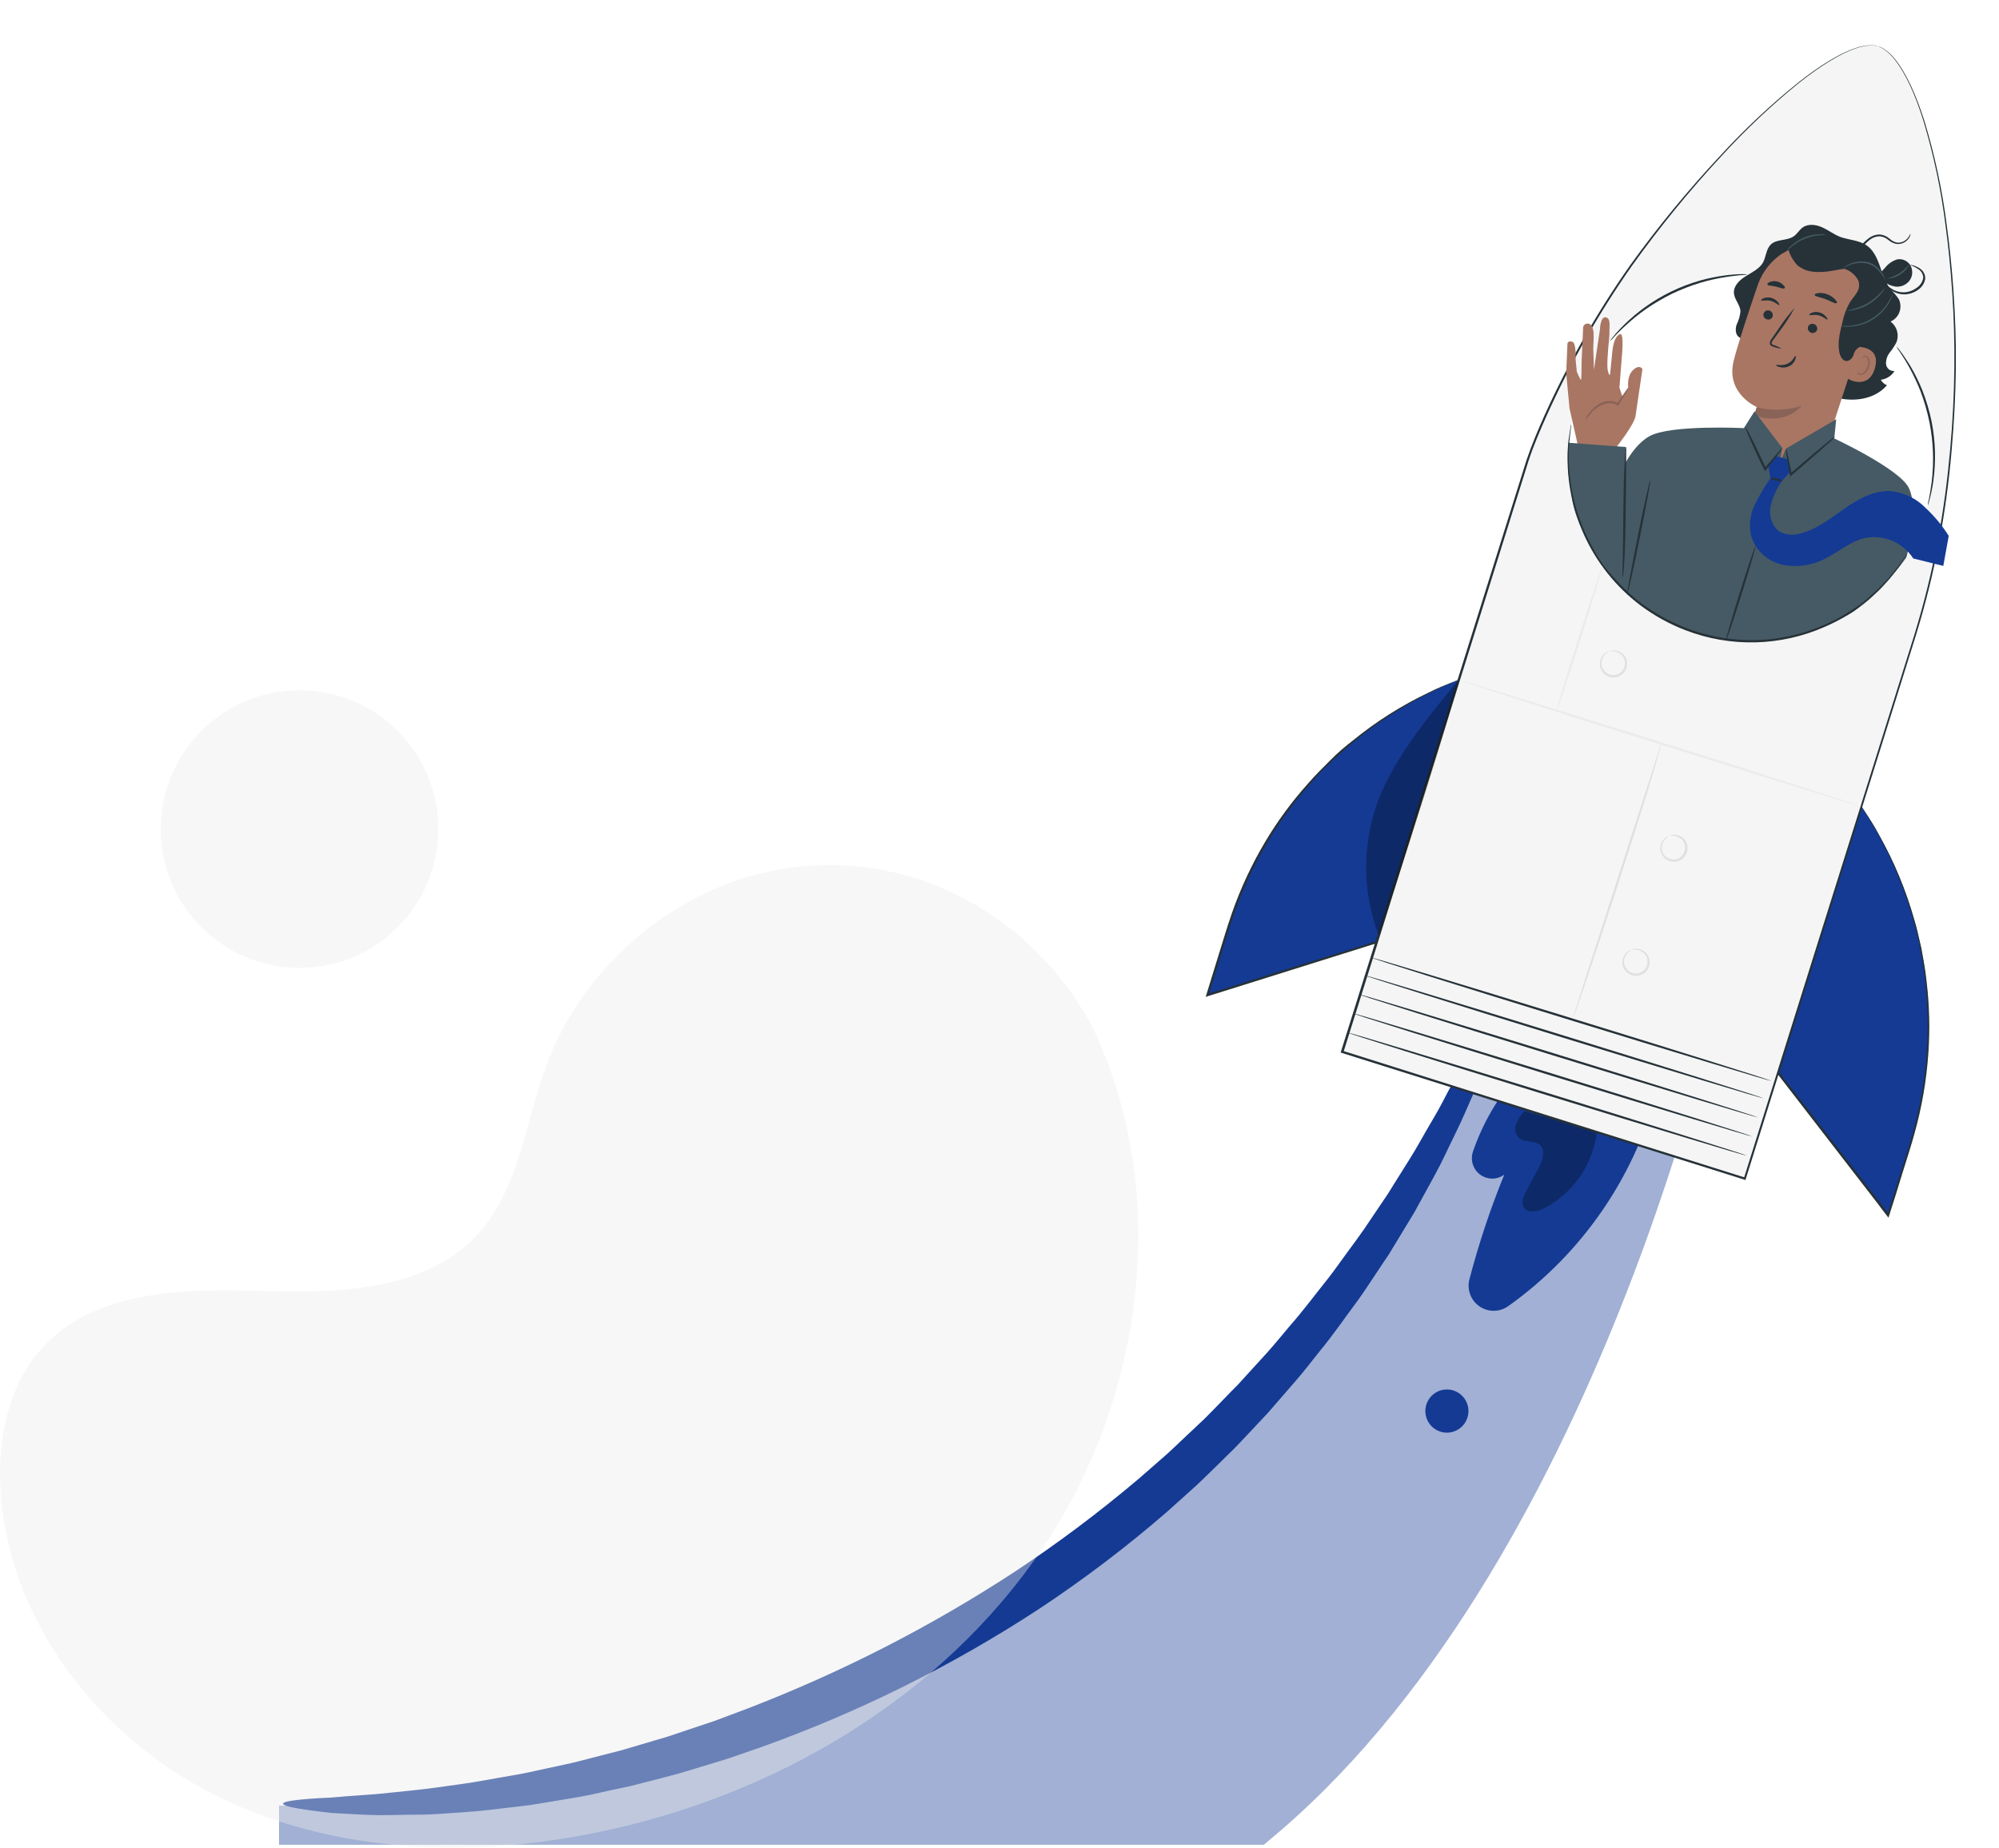 <svg width="530" height="490" viewBox="0 0 530 490" fill="none" xmlns="http://www.w3.org/2000/svg">
<g filter="url(#filter0_bddi_562_118493)">
<path d="M74 466.726C148.19 469.788 221.454 449.321 283.365 408.237C344.677 367.318 379.987 299.74 405.392 230.445L456.801 248.127C456.801 248.127 424.207 404.669 335.123 477.001H74V466.726Z" fill="#143A94"/>
<g opacity="0.6">
<path d="M74 466.726C148.19 469.788 221.454 449.321 283.365 408.237C344.677 367.318 379.987 299.74 405.392 230.445L456.801 248.127C456.801 248.127 424.207 411.85 335.123 477.001H74V466.726Z" fill="white"/>
</g>
<path d="M399.579 248.793C399.962 248.929 399.805 250.431 399.151 253.174C398.824 254.541 398.374 256.223 397.81 258.199L396.864 261.372C396.504 262.501 396.075 263.63 395.625 264.94C394.723 267.446 393.709 270.235 392.56 273.273C391.411 276.31 389.935 279.517 388.437 282.995C386.938 286.472 385.057 290.108 383.232 293.992C381.406 297.876 379.131 301.84 376.844 306.04L375.097 309.224C374.455 310.274 373.824 311.336 373.171 312.408L369.194 318.968L368.168 320.651L367.042 322.311L364.788 325.698C363.267 327.956 361.78 330.282 360.135 332.574C356.755 337.091 353.477 341.912 349.646 346.542C347.765 348.879 345.917 351.318 343.9 353.655C341.884 355.992 339.833 358.352 337.749 360.746L336.183 362.553L334.538 364.303L331.259 367.803L327.879 371.371C326.753 372.568 325.547 373.629 324.364 374.86C321.976 377.175 319.61 379.557 317.131 381.872L309.492 388.737C298.711 398.084 287.334 406.717 275.434 414.583C252.395 429.652 227.663 441.946 201.751 451.211L192.896 454.271L184.164 456.925L179.883 458.212L175.624 459.341L167.309 461.475C164.572 462.107 161.856 462.604 159.209 463.225C156.561 463.846 153.959 464.354 151.322 464.772L143.762 466.025C142.523 466.217 141.306 466.455 140.09 466.613L136.496 467.042C131.741 467.595 127.234 468.171 122.976 468.442C118.717 468.713 114.65 469.108 110.853 469.097C107.056 469.085 103.541 469.266 100.296 469.221C97.052 469.176 94.088 468.973 91.43 468.837C90.1 468.758 88.85 468.713 87.678 468.611L84.377 468.227C82.338 467.979 80.625 467.73 79.239 467.493C76.468 467.03 75.026 466.579 75.048 466.172C75.071 465.766 76.558 465.427 79.329 465.133C80.726 464.987 82.439 464.851 84.456 464.727L87.712 464.569L91.418 464.253C94.032 464.042 96.928 463.827 100.105 463.609C103.271 463.327 106.707 462.909 110.391 462.548C114.075 462.186 117.996 461.554 122.153 461.001C126.311 460.448 130.716 459.544 135.222 458.799L138.704 458.178C139.83 457.964 141.047 457.681 142.23 457.422L149.531 455.841C152.021 455.355 154.511 454.644 157.068 454L164.876 451.99L172.864 449.631L176.953 448.422L181.066 447.045L189.459 444.233L197.977 441.038C222.85 431.49 246.643 419.325 268.956 404.748C280.438 397.16 291.462 388.895 301.966 379.998L309.436 373.471C311.858 371.269 314.179 368.955 316.534 366.809C317.661 365.68 318.889 364.641 319.993 363.501C321.097 362.361 322.246 361.243 323.305 360.114L326.595 356.726L328.229 355.078L329.783 353.373L335.912 346.655C337.929 344.396 339.777 342.138 341.67 339.88C345.523 335.51 348.88 330.96 352.305 326.692C353.984 324.535 355.516 322.311 357.082 320.188L359.403 317.026L360.53 315.457L361.656 313.876L365.836 307.677L367.864 304.685L369.734 301.682C372.19 297.718 374.647 294.003 376.686 290.323C378.725 286.642 380.877 283.288 382.567 279.98C384.257 276.671 385.947 273.657 387.49 270.856C389.034 268.056 390.228 265.392 391.434 263.054C392.042 261.925 392.56 260.796 393.146 259.746C393.732 258.696 394.138 257.725 394.577 256.81C395.478 254.992 396.278 253.423 396.954 252.294C398.295 249.877 399.196 248.658 399.579 248.793Z" fill="#143A94"/>
<path d="M402.419 272.875C397.146 278.842 393.103 285.796 390.521 293.335C390.161 294.412 390.148 295.576 390.485 296.661C390.821 297.746 391.49 298.697 392.397 299.379C393.304 300.062 394.401 300.44 395.535 300.462C396.669 300.484 397.78 300.147 398.712 299.5L398.825 299.421C395.149 308.449 392.067 317.709 389.597 327.141C389.247 328.463 389.312 329.862 389.783 331.147C390.254 332.431 391.108 333.539 392.229 334.32C393.351 335.101 394.685 335.517 396.05 335.511C397.416 335.506 398.746 335.078 399.861 334.288C419.947 320.019 434.186 298.933 439.936 274.941L402.419 272.875Z" fill="#143A94"/>
<g opacity="0.3">
<path d="M404.211 282.564C403.241 283.531 402.474 284.683 401.957 285.952C401.71 286.587 401.652 287.28 401.79 287.947C401.928 288.615 402.256 289.228 402.735 289.712C404.278 291.022 406.926 290.231 408.368 291.62C409.81 293.009 408.999 295.696 407.974 297.593L404.729 303.611C403.94 305.079 403.163 306.999 404.188 308.308C405.213 309.618 407.636 309.257 409.292 308.421C413.11 306.432 416.39 303.543 418.849 300.003C421.308 296.462 422.873 292.377 423.409 288.097L404.211 282.564Z" fill="black"/>
</g>
<path d="M493.553 201.822L493.857 202.263C502.493 215.204 508.12 229.922 510.323 245.333C512.527 260.744 511.25 276.455 506.588 291.305L500.673 310.173L471.437 272.381L493.553 201.822Z" fill="#143A94"/>
<path d="M493.553 201.824L493.451 202.174L493.136 203.201C492.854 204.105 492.46 205.46 491.942 207.108C490.883 210.495 489.35 215.486 487.435 221.73C483.56 234.151 478.107 251.799 471.662 272.45V272.202L498.319 306.64L500.899 310.028L500.392 310.129C501.578 306.366 502.743 302.658 503.884 299.007C505.011 295.349 506.216 291.758 507.174 288.202C509.095 281.373 510.318 274.367 510.824 267.29C511.29 260.893 511.146 254.466 510.396 248.095C510.126 245.092 509.54 242.246 509.078 239.503C508.616 236.759 507.951 234.151 507.185 231.723C505.008 223.951 501.926 216.462 498.003 209.411C496.696 206.882 495.446 205.064 494.691 203.766L493.508 201.812C493.508 201.812 493.621 201.948 493.857 202.275L494.781 203.698C495.57 204.974 496.865 206.781 498.161 209.344C502.149 216.367 505.278 223.847 507.478 231.621C508.267 234.06 508.774 236.702 509.427 239.424C509.901 242.179 510.498 245.069 510.779 248.05C511.559 254.44 511.721 260.891 511.264 267.313C510.771 274.43 509.555 281.478 507.636 288.349C506.678 291.939 505.462 295.507 504.346 299.166C503.231 302.824 502.093 306.527 500.865 310.287L500.696 310.829L500.347 310.378C499.535 309.328 498.645 308.187 497.767 306.99L471.133 272.53L471.054 272.417V272.281L487.165 221.414C489.136 215.226 490.691 210.315 491.773 206.927C492.302 205.268 492.719 203.992 493.001 203.1L493.497 202.106C493.507 202.011 493.526 201.916 493.553 201.824Z" fill="#263238"/>
<path d="M386.78 168.23L386.273 168.422C372.004 174.013 359.169 182.744 348.716 193.969C338.262 205.194 330.456 218.628 325.874 233.279L320.049 251.887L364.968 237.818L386.78 168.23Z" fill="#143A94"/>
<path d="M386.78 168.232C386.78 168.232 386.78 168.333 386.69 168.548C386.6 168.762 386.521 169.112 386.397 169.519C386.127 170.399 385.733 171.675 385.271 173.313L380.832 187.619L365.25 237.876V238.023H365.115L324.173 250.872L320.196 252.114L319.666 252.284L319.835 251.742L323.215 240.778C324.342 237.176 325.401 233.608 326.595 230.164C328.91 223.518 331.893 217.125 335.495 211.082C338.748 205.625 342.522 200.498 346.762 195.771C348.688 193.513 350.773 191.514 352.711 189.549C354.648 187.585 356.665 185.868 358.671 184.333C364.832 179.3 371.577 175.031 378.759 171.619C381.26 170.332 383.265 169.609 384.674 169.022L386.228 168.39L386.78 168.209L384.719 169.124C383.378 169.745 381.339 170.501 378.86 171.811C371.74 175.311 365.052 179.631 358.93 184.683C356.947 186.23 355.054 188.07 353.015 189.911C350.976 191.751 349.026 193.851 347.122 196.121C342.927 200.843 339.196 205.959 335.98 211.398C332.419 217.399 329.467 223.742 327.169 230.333C325.941 233.721 324.916 237.345 323.79 240.936C322.663 244.526 321.536 248.207 320.41 251.911L320.049 251.538L324.026 250.296L364.98 237.492L364.8 237.673C371.233 217.348 376.731 200.016 380.573 187.743C382.522 181.6 384.077 176.723 385.147 173.358C385.676 171.698 386.093 170.411 386.375 169.519C386.51 169.09 386.623 168.762 386.702 168.514C386.721 168.418 386.747 168.324 386.78 168.232Z" fill="#263238"/>
<path d="M498.002 0.274C489.552 -2.379 467.155 14.625 441.253 46.658C415.757 78.206 405.2 109.426 405.2 109.426L355.864 266.86L397.257 279.89L421.244 287.433L462.637 300.463L507.41 157.606C511.804 143.65 514.856 129.305 516.524 114.767C518.239 100.193 518.785 85.505 518.158 70.844C516.108 29.834 506.508 2.939 498.047 0.274" fill="#F5F5F5"/>
<path d="M498.002 0.274L498.374 0.41L498.836 0.59L499.433 0.929C500.722 1.774 501.848 2.845 502.757 4.09C505.246 7.308 507.917 12.762 510.249 20.147C512.993 29.181 514.972 38.431 516.164 47.799C516.919 53.286 517.527 59.18 517.955 65.47C518.383 71.759 518.642 78.421 518.563 85.433C518.485 92.444 518.113 99.795 517.437 107.45C516.761 115.426 515.686 123.362 514.215 131.23C512.612 139.686 510.543 148.047 508.018 156.274C505.367 164.75 502.636 173.485 499.827 182.481C488.561 218.409 476.111 258.234 462.862 300.553L462.783 300.835L462.501 300.745L409.121 283.944L355.729 267.131L355.447 267.052L355.537 266.77C368.809 224.45 381.304 184.626 392.582 148.697C395.398 139.71 398.136 130.978 400.795 122.502C402.124 118.271 403.435 114.101 404.727 109.991C406.113 105.904 407.769 102.008 409.459 98.214C415.779 84.212 423.407 70.84 432.24 58.277C439.593 48.08 447.59 38.365 456.181 29.191C462.566 22.233 469.466 15.767 476.821 9.849C482.894 5.062 488.088 2.013 491.997 0.737C493.442 0.218 494.969 -0.031 496.504 0.003L497.18 0.059L497.664 0.172L498.036 0.274L497.653 0.206L497.18 0.105L496.504 0.048C494.967 0.041 493.44 0.309 491.997 0.839C488.167 2.137 482.984 5.208 476.911 10.018C469.622 15.948 462.779 22.409 456.44 29.349C447.905 38.553 439.961 48.291 432.657 58.503C423.86 71.055 416.267 84.412 409.977 98.395C408.298 102.189 406.597 106.084 405.279 110.138L401.358 122.648C398.707 131.124 395.977 139.86 393.167 148.855C381.901 184.784 369.508 224.62 356.191 266.95L355.999 266.578L409.346 283.402L462.727 300.214L462.355 300.406L499.388 182.345L507.601 156.161C510.117 147.945 512.179 139.595 513.775 131.151C515.341 122.998 516.333 115.061 517.031 107.439C517.73 99.818 518.09 92.456 518.158 85.444C518.225 78.432 518.023 71.793 517.595 65.515C517.166 59.237 516.581 53.343 515.837 47.867C514.674 38.51 512.729 29.268 510.023 20.237C507.77 12.852 505.1 7.399 502.644 4.181C501.751 2.934 500.645 1.856 499.377 0.997L498.791 0.647L498.34 0.466L498.002 0.274Z" fill="#263238"/>
<path d="M487.275 152.238C510.871 139.505 519.7 110.012 506.995 86.364C494.29 62.716 464.861 53.867 441.265 66.601C417.669 79.334 408.84 108.827 421.545 132.475C434.25 156.123 463.679 164.972 487.275 152.238Z" fill="white"/>
<path d="M502.295 86.359C502.019 86.386 501.741 86.358 501.476 86.275C501.212 86.192 500.967 86.056 500.757 85.876C500.546 85.695 500.374 85.474 500.251 85.225C500.128 84.976 500.057 84.705 500.042 84.428C500.016 83.317 500.392 82.234 501.101 81.379C501.8 80.528 502.394 79.596 502.87 78.602C503.206 77.653 503.229 76.621 502.937 75.658C502.645 74.695 502.053 73.85 501.247 73.249C501.787 73.012 502.274 72.668 502.679 72.238C503.083 71.808 503.397 71.3 503.601 70.746C503.805 70.191 503.895 69.601 503.867 69.011C503.838 68.421 503.69 67.842 503.433 67.31C502.801 66.391 502.084 65.532 501.292 64.747C500.893 64.251 500.542 63.718 500.245 63.155C500.977 63.599 501.795 63.884 502.644 63.991C503.337 64.052 504.033 63.938 504.669 63.657C505.306 63.377 505.861 62.94 506.283 62.387C506.692 61.824 506.935 61.157 506.985 60.463C507.034 59.768 506.889 59.074 506.565 58.458C506.229 57.848 505.713 57.357 505.088 57.052C504.463 56.747 503.759 56.643 503.072 56.753C501.762 57.139 500.607 57.929 499.771 59.011L498.915 59.948C497.969 57.284 497.135 54.585 494.87 53.038C492.82 51.638 490.15 51.638 487.84 50.78C486.161 50.114 484.708 48.973 483.052 48.239C481.396 47.505 479.323 47.268 477.881 48.352C477.024 48.984 476.506 49.989 475.627 50.611C473.858 51.909 471.121 51.299 469.521 52.801C468.225 54.032 468.27 56.109 467.391 57.656C466.513 59.203 464.53 60.197 462.885 61.202C461.24 62.207 459.572 63.787 459.719 65.718C459.843 67.412 461.353 68.789 461.454 70.494C461.341 71.733 460.997 72.94 460.44 74.051C460.046 75.18 460.08 76.795 461.15 77.439L473.205 85.049C477.148 88.323 481.227 91.665 486.116 93.201C491.006 94.737 496.966 94.025 500.301 90.13C499.597 89.872 499.016 89.355 498.678 88.684C499.417 88.595 500.126 88.34 500.753 87.937C501.379 87.534 501.906 86.994 502.295 86.359Z" fill="#263238"/>
<path d="M490.229 87.092C492.438 84.15 494.391 81.022 496.065 77.743C497.739 74.446 498.572 70.783 498.487 67.084C498.487 66.531 497.935 62.681 497.36 62.568C496.977 62.489 496.966 65.955 496.673 66.181C493.938 68.866 492.08 72.318 491.344 76.083C490.558 79.699 490.18 83.392 490.217 87.092" fill="#263238"/>
<path d="M469.127 113.672C478.895 117.06 484.833 104.278 484.833 104.278L494.77 73.791C497.812 65.075 495.288 56.03 486.511 53.219L485.689 53.004C481.678 51.973 477.426 52.493 473.78 54.462C470.135 56.431 467.363 59.704 466.018 63.629C463.415 71.206 460.643 79.595 459.629 83.762C457.545 92.377 465.77 95.911 465.77 95.911C465.77 95.911 465.206 97.876 464.451 100.371C462.762 106.017 464.102 112.543 466.333 113.04L469.127 113.672Z" fill="#A97663"/>
<path d="M465.769 95.97C469.729 96.973 473.892 96.82 477.768 95.529C477.768 95.529 473.453 101.073 465.104 98.104L465.769 95.97Z" fill="#896357"/>
<path d="M467.583 71.127C467.496 71.445 467.539 71.786 467.701 72.073C467.864 72.361 468.133 72.573 468.45 72.662C468.603 72.715 468.764 72.737 468.925 72.726C469.086 72.715 469.243 72.672 469.386 72.599C469.53 72.527 469.658 72.426 469.763 72.303C469.867 72.18 469.946 72.037 469.994 71.883C470.081 71.564 470.038 71.224 469.876 70.936C469.713 70.649 469.444 70.437 469.126 70.347C468.974 70.295 468.813 70.273 468.652 70.284C468.491 70.295 468.334 70.338 468.191 70.41C468.047 70.483 467.919 70.584 467.814 70.707C467.71 70.83 467.631 70.973 467.583 71.127Z" fill="#263238"/>
<path d="M466.93 67.671C467.042 67.874 468.147 67.422 469.465 67.761C470.783 68.1 471.572 69.014 471.718 68.89C471.864 68.766 471.718 68.506 471.38 68.088C470.914 67.535 470.288 67.141 469.589 66.959C468.905 66.784 468.184 66.827 467.527 67.083C467.087 67.332 466.873 67.58 466.93 67.671Z" fill="#263238"/>
<path d="M479.357 74.684C479.273 75.002 479.317 75.341 479.479 75.628C479.641 75.915 479.909 76.127 480.224 76.219C480.377 76.272 480.538 76.293 480.699 76.283C480.859 76.272 481.016 76.229 481.16 76.156C481.304 76.084 481.432 75.983 481.536 75.86C481.641 75.737 481.72 75.594 481.768 75.44C481.855 75.123 481.814 74.784 481.654 74.496C481.494 74.209 481.227 73.996 480.912 73.904C480.759 73.852 480.597 73.83 480.435 73.841C480.273 73.851 480.116 73.894 479.971 73.967C479.826 74.039 479.697 74.14 479.592 74.263C479.486 74.386 479.406 74.529 479.357 74.684Z" fill="#263238"/>
<path d="M479.694 71.522C479.807 71.713 480.911 71.273 482.218 71.612C483.525 71.951 484.336 72.854 484.471 72.741C484.607 72.628 484.471 72.368 484.133 71.951C483.675 71.394 483.052 70.998 482.353 70.821C481.671 70.634 480.946 70.678 480.292 70.946C479.852 71.126 479.638 71.431 479.694 71.522Z" fill="#263238"/>
<path d="M472.383 80.443C471.741 80.053 471.057 79.739 470.343 79.506C470.017 79.393 469.712 79.235 469.712 78.998C469.775 78.64 469.944 78.309 470.197 78.049L471.842 75.791C473.323 73.853 474.645 71.799 475.796 69.648C474.165 71.462 472.681 73.403 471.357 75.452L469.746 77.789C469.433 78.142 469.254 78.594 469.239 79.065C469.255 79.199 469.302 79.326 469.377 79.438C469.451 79.55 469.551 79.643 469.667 79.709C469.84 79.802 470.021 79.878 470.208 79.935C470.909 80.196 471.639 80.367 472.383 80.443Z" fill="#263238"/>
<path d="M476.023 82.348C475.809 82.28 475.448 83.714 473.961 84.414C472.474 85.114 470.998 84.572 470.93 84.764C470.863 84.956 471.201 85.137 471.843 85.318C472.676 85.542 473.561 85.466 474.344 85.103C475.1 84.753 475.69 84.121 475.989 83.342C476.192 82.766 476.124 82.416 476.023 82.348Z" fill="#263238"/>
<path d="M481.104 66.18C481.104 66.575 482.501 66.744 483.999 67.309C485.497 67.874 486.635 68.641 486.917 68.37C487.199 68.099 486.917 67.851 486.5 67.365C485.946 66.761 485.254 66.3 484.483 66.022C483.718 65.72 482.891 65.608 482.072 65.694C481.475 65.785 481.104 65.999 481.104 66.18Z" fill="#263238"/>
<path d="M468.597 63.428C468.754 63.789 469.723 63.71 470.85 63.981C471.977 64.252 472.81 64.692 473.103 64.433C473.396 64.173 473.16 63.97 472.833 63.586C472.382 63.099 471.792 62.763 471.143 62.626C470.501 62.469 469.827 62.521 469.216 62.773C468.709 62.976 468.529 63.224 468.597 63.428Z" fill="#263238"/>
<path d="M492.449 79.98C492.607 79.98 498.781 79.743 497.091 85.626C495.401 91.508 489.925 88.55 489.959 88.38C489.993 88.211 492.449 79.98 492.449 79.98Z" fill="#A97663"/>
<path d="M492.369 86.632C492.369 86.632 492.448 86.734 492.594 86.858C492.809 87.026 493.077 87.11 493.349 87.095C494.025 87.095 494.825 86.226 495.163 85.187C495.323 84.692 495.369 84.167 495.298 83.651C495.298 83.453 495.25 83.258 495.158 83.083C495.065 82.908 494.932 82.758 494.769 82.646C494.66 82.584 494.532 82.56 494.408 82.578C494.283 82.597 494.168 82.656 494.082 82.748C493.958 82.895 493.969 83.019 493.935 83.019C493.901 83.019 493.834 82.883 493.935 82.658C494.015 82.527 494.133 82.424 494.273 82.364C494.468 82.285 494.686 82.285 494.882 82.364C495.106 82.479 495.297 82.651 495.436 82.863C495.574 83.075 495.655 83.32 495.67 83.572C495.772 84.149 495.733 84.741 495.558 85.3C495.174 86.429 494.262 87.389 493.304 87.389C493.135 87.388 492.968 87.349 492.816 87.275C492.664 87.2 492.53 87.093 492.425 86.96C492.369 86.779 492.369 86.632 492.369 86.632Z" fill="#896357"/>
<path d="M472.643 55.15C471.865 54.348 475.583 52.146 478.208 51.762C482.163 51.232 487.774 51.853 490.714 53.727C494.241 55.985 496.877 58.887 497.767 62.997C498.556 67.147 498.233 71.433 496.832 75.417C496.506 76.663 495.857 77.801 494.951 78.714C493.756 79.753 491.965 80.092 491.503 81.887C491.352 82.546 490.947 83.118 490.376 83.479C488.968 84.292 487.999 82.836 487.717 81.594C487.12 78.94 487.796 76.185 488.461 73.543C488.836 71.639 489.517 69.808 490.478 68.123C491.052 67.243 491.785 66.463 492.314 65.56C492.603 65.118 492.793 64.619 492.87 64.097C492.948 63.574 492.912 63.041 492.765 62.534C492.678 62.316 492.568 62.108 492.438 61.913C491.843 60.966 491.008 60.195 490.019 59.677C489.029 59.159 487.92 58.914 486.805 58.966C483.2 59.147 477.116 59.192 475.989 57.645C475.156 56.656 474.542 55.502 474.186 54.258L472.643 55.15Z" fill="#263238"/>
<path d="M490.646 52.878C489.228 51.839 487.619 51.091 485.911 50.678C484.204 50.266 482.432 50.196 480.697 50.473C479.773 50.602 478.884 50.918 478.084 51.402C477.284 51.885 476.59 52.525 476.044 53.284C475.525 54.061 475.296 54.996 475.397 55.926C475.498 56.855 475.923 57.719 476.596 58.365L476.687 58.467C478.94 60.048 480.619 60.195 483.334 60.082C485.587 59.98 487.84 59.257 490.094 59.178C492.544 59.091 494.965 59.74 497.045 61.041C495.662 57.806 493.455 54.99 490.646 52.878Z" fill="#263238"/>
<path d="M499.828 62.095C499.761 62.095 499.468 61.418 498.702 60.469C498.274 59.92 497.786 59.42 497.248 58.979C496.593 58.435 495.822 58.048 494.995 57.85C493.485 57.561 491.925 57.698 490.488 58.245C489.362 58.674 488.776 59.137 488.731 59.08C488.686 59.024 488.855 58.922 489.125 58.719C489.511 58.425 489.931 58.179 490.376 57.985C491.864 57.322 493.521 57.136 495.119 57.454C496 57.671 496.815 58.097 497.496 58.696C498.05 59.16 498.535 59.7 498.938 60.3C499.359 60.828 499.662 61.44 499.828 62.095Z" fill="#455A64"/>
<path d="M499.761 64.285C499.528 64.839 499.204 65.351 498.803 65.798C497.885 66.924 496.78 67.883 495.536 68.632C494.29 69.378 492.926 69.905 491.503 70.191C490.922 70.34 490.319 70.382 489.723 70.315C491.698 69.947 493.6 69.26 495.356 68.282C497.025 67.191 498.512 65.841 499.761 64.285Z" fill="#455A64"/>
<path d="M501.811 65.957C501.786 66.188 501.725 66.413 501.63 66.624C501.405 67.212 501.134 67.782 500.819 68.329C499.759 70.129 498.278 71.644 496.504 72.743C494.726 73.836 492.705 74.468 490.623 74.584C489.997 74.64 489.367 74.64 488.741 74.584C488.511 74.573 488.283 74.527 488.065 74.448C488.065 74.369 489.046 74.448 490.6 74.347C492.618 74.152 494.565 73.499 496.293 72.436C498.021 71.374 499.484 69.93 500.571 68.216C501.382 66.861 501.743 65.935 501.811 65.957Z" fill="#455A64"/>
<path d="M484.201 50.273C483.633 50.339 483.061 50.373 482.489 50.375C479.748 50.576 477.139 51.635 475.03 53.401C474.231 54.067 473.791 54.53 473.746 54.53C474.038 54.021 474.42 53.57 474.873 53.198C476.944 51.254 479.663 50.151 482.5 50.104C483.073 50.064 483.648 50.121 484.201 50.273Z" fill="#455A64"/>
<path d="M506.283 58.029C505.724 59.16 504.867 60.115 503.804 60.792C502.742 61.469 501.515 61.841 500.256 61.868C501.429 61.514 502.562 61.037 503.636 60.446C504.598 59.733 505.486 58.923 506.283 58.029Z" fill="#455A64"/>
<path d="M506.126 117.421C503.704 112.261 485.846 104.018 485.846 104.018C484.163 106.923 481.829 109.396 479.03 111.244C474.523 114.056 469.194 113.051 465.172 110.014C461.375 107.134 462.682 101.511 462.682 101.511C462.682 101.511 443.045 100.518 437.389 103.612C431.733 106.705 428.579 115.772 428.579 115.772L421.515 131.828L428.939 142.713L432.195 145.875C432.195 145.875 440.792 154.648 456.655 157.392C471.459 159.955 484.303 153.643 484.303 153.643C492.189 150.99 499.073 144.61 505.405 135.825C505.427 135.859 508.943 123.473 506.126 117.421Z" fill="#455A64"/>
<path d="M428.657 106.412C428.657 106.412 433.276 100.609 433.637 98.283L435.462 85.862C435.462 85.862 434.786 84.462 433.029 86.054C431.271 87.646 431.688 90.706 431.688 90.706L430.212 93.326L429.367 90.785L430.02 82.317C430.02 82.317 430.629 76.231 429.558 76.57C428.488 76.908 427.756 78.523 427.485 81.154C427.215 83.785 426.9 87.104 426.9 87.104C426.9 87.104 426.731 88.132 426.28 86.201C425.829 84.27 426.809 77.01 426.719 75.971C426.629 74.932 427.204 72.392 425.75 72.121C424.297 71.85 424.207 75.26 424.207 75.26L422.618 85.964C422.618 85.964 422.472 81.447 422.427 80.657C422.382 79.867 422.63 77.495 422.506 76.141C422.382 74.785 421.841 73.882 421.187 73.814C420.883 73.745 420.564 73.795 420.295 73.955C420.027 74.115 419.83 74.371 419.745 74.673L419.328 84.101C419.328 84.101 419.328 88.459 419.193 88.685C419.058 88.911 418.067 86.562 418.067 86.562L417.751 83.378C417.751 83.378 417.977 79.054 416.917 78.625C415.858 78.195 415.588 79.008 415.588 79.008L415.25 86.912L416.129 96.25L418.247 105.645L421.694 106.322L428.657 106.412Z" fill="#A97663"/>
<path d="M420.264 99.357C420.816 98.815 421.328 98.234 421.796 97.618C422.911 96.188 424.518 95.226 426.302 94.919C427.171 94.802 428.053 94.986 428.804 95.439L429.052 95.597L429.209 95.314C429.885 94.072 430.651 92.977 431.08 92.187C431.508 91.396 431.756 90.9 431.688 90.877C431.348 91.217 431.05 91.596 430.798 92.006C430.047 93.001 429.348 94.034 428.702 95.1L429.108 94.976C428.258 94.434 427.246 94.206 426.246 94.332C425.168 94.453 424.143 94.867 423.283 95.529C422.602 96.053 421.992 96.664 421.469 97.347C420.951 97.94 420.543 98.62 420.264 99.357Z" fill="#896357"/>
<path d="M462.334 101.523L465.173 97.062L472.553 106.773L471.742 111.143L473.499 106.942L486.839 99.151L486.275 104.729L480.236 112.565L472.26 115.885L466.379 113.683C466.379 113.683 461.793 112.012 461.872 111.639C461.951 111.267 462.334 101.523 462.334 101.523Z" fill="#455A64"/>
<path d="M468.8 111.366L469.476 115.081L472.202 115.792L474.67 113.048L474.05 109.808L470.817 108.904L468.8 111.366Z" fill="#143A94"/>
<path d="M472.552 106.775C472.249 107.388 471.87 107.961 471.425 108.48C470.648 109.507 469.532 110.941 468.226 112.567L467.944 112.917L467.752 112.511C467.414 111.788 467.054 111.02 466.626 110.252C465.499 107.813 464.474 105.589 463.775 103.963C463.348 103.106 463.005 102.21 462.75 101.287C463.323 102.056 463.81 102.885 464.203 103.76C465.003 105.341 466.074 107.542 467.212 109.981L468.282 112.24L467.797 112.183C469.138 110.58 470.31 109.191 471.177 108.231C471.576 107.693 472.037 107.204 472.552 106.775Z" fill="#263238"/>
<path d="M486.579 103.736C485.861 104.561 485.069 105.317 484.213 105.995C482.703 107.361 480.585 109.224 478.23 111.245L474.985 114.034L474.625 114.339L474.546 113.876C474.185 111.843 473.892 110.116 473.701 108.885C473.563 108.243 473.495 107.588 473.498 106.932C473.756 107.539 473.934 108.176 474.028 108.829C474.309 110.037 474.67 111.753 475.075 113.774L474.636 113.616L477.847 110.827C480.202 108.806 482.354 106.999 483.942 105.712C484.762 104.979 485.644 104.317 486.579 103.736Z" fill="#263238"/>
<path d="M515.23 138.03L516.672 130.069C514.975 127.378 512.942 124.916 510.622 122.741C508.203 120.229 504.99 118.633 501.53 118.225C497.023 117.864 492.776 120.235 489.058 122.82C485.34 125.406 481.69 128.353 477.307 129.437C475.646 129.956 473.855 129.86 472.26 129.166C469.927 127.969 468.992 124.977 469.387 122.391C469.969 119.82 471.077 117.397 472.643 115.278L469.691 114.363C467.875 116.883 466.299 119.567 464.981 122.38C463.916 124.874 463.686 127.648 464.328 130.284C464.969 132.205 466.113 133.917 467.642 135.242C469.17 136.567 471.026 137.456 473.014 137.815C477.024 138.485 481.142 137.738 484.664 135.704C487.875 133.987 490.782 131.515 494.331 130.657C496.778 130.144 499.323 130.384 501.632 131.348C503.94 132.311 505.904 133.951 507.265 136.054L515.23 138.03Z" fill="#143A94"/>
<path d="M431.395 145.649C431.237 145.649 432.522 138.784 434.189 130.383C435.856 121.983 437.411 115.197 437.569 115.231C437.727 115.264 436.442 122.096 434.764 130.496C433.085 138.897 431.53 145.728 431.395 145.649Z" fill="#263238"/>
<path d="M415.904 105.385L431.102 106.514L430.404 141.641L430.212 144.057C430.212 144.057 417.695 130.316 416.692 119.217C416.478 116.857 415.971 114.982 415.847 113.323C415.453 107.135 415.904 105.385 415.904 105.385Z" fill="#455A64"/>
<path d="M430.168 141.132C430.109 140.679 430.109 140.219 430.168 139.766C430.168 138.772 430.224 137.508 430.258 136.062C430.337 132.935 430.359 128.599 430.404 123.823C430.449 119.047 430.528 114.699 430.697 111.56C430.776 110.002 430.855 108.726 430.945 107.857C430.952 107.399 431.017 106.944 431.137 106.502C431.18 106.956 431.18 107.414 431.137 107.868C431.137 108.862 431.137 110.126 431.137 111.583C431.137 114.846 431.058 119.103 431.013 123.823C430.968 128.542 430.877 132.946 430.697 136.074C430.607 137.643 430.517 138.908 430.415 139.789C430.378 140.244 430.295 140.694 430.168 141.132Z" fill="#263238"/>
<path d="M416.569 100.484C416.587 100.6 416.587 100.718 416.569 100.834C416.569 101.094 416.501 101.433 416.456 101.851C416.366 102.743 416.163 104.109 416.017 105.757C415.502 113.9 417 122.045 420.377 129.469C423.728 136.786 428.843 143.154 435.26 147.998C438.88 150.695 442.853 152.879 447.067 154.49C451.269 156.13 455.687 157.15 460.181 157.516C464.363 157.909 468.578 157.727 472.71 156.974C476.458 156.327 480.112 155.224 483.593 153.689C485.174 153.015 486.719 152.261 488.224 151.43C489.655 150.606 490.995 149.725 492.257 148.89C493.519 148.054 494.657 147.14 495.637 146.225C496.617 145.311 497.654 144.486 498.488 143.617L500.82 141.167L502.6 138.965L503.355 138.028L503.963 137.158L504.898 135.792L505.495 134.957C505.558 134.856 505.629 134.761 505.709 134.674C505.709 134.674 505.709 134.787 505.54 134.99L505 135.849L504.098 137.26L503.524 138.152C503.287 138.446 503.039 138.773 502.78 139.112L501.022 141.37L498.769 143.854C497.935 144.746 496.921 145.57 495.919 146.519C494.916 147.467 493.665 148.28 492.539 149.24C491.412 150.2 489.936 150.99 488.494 151.837C486.985 152.703 485.427 153.484 483.83 154.174C472.123 159.356 458.846 159.685 446.898 155.089C442.617 153.448 438.583 151.222 434.911 148.472C428.425 143.565 423.273 137.105 419.926 129.684C416.554 122.173 415.121 113.934 415.758 105.724C415.938 104.03 416.186 102.72 416.31 101.828L416.467 100.812C416.49 100.699 416.524 100.59 416.569 100.484Z" fill="#263238"/>
<path d="M511.106 122.105C511.15 121.521 511.248 120.943 511.399 120.377C511.647 119.248 511.917 117.656 512.165 115.669C512.785 110.457 512.587 105.181 511.579 100.03C511.006 97.204 510.207 94.429 509.191 91.731C508.326 89.538 507.322 87.403 506.182 85.34C505.72 84.448 505.225 83.681 504.808 83.003C504.391 82.326 504.019 81.739 503.681 81.276C503.333 80.803 503.02 80.305 502.746 79.785C503.161 80.202 503.538 80.656 503.873 81.14C504.3 81.679 504.699 82.241 505.067 82.823C505.518 83.489 506.036 84.245 506.532 85.081C507.735 87.13 508.786 89.266 509.675 91.472C510.739 94.192 511.569 96.999 512.154 99.861C513.174 105.07 513.315 110.413 512.57 115.669C512.348 117.253 512.029 118.821 511.613 120.366C511.496 120.959 511.326 121.541 511.106 122.105Z" fill="#263238"/>
<path d="M463.335 60.762C462.799 60.883 462.252 60.947 461.702 60.954C461.172 60.954 460.575 61.044 459.787 61.145C458.998 61.247 458.187 61.315 457.263 61.496C455.082 61.846 452.926 62.337 450.807 62.963C448.221 63.751 445.698 64.732 443.259 65.899C440.837 67.097 438.506 68.47 436.285 70.009C434.482 71.287 432.762 72.679 431.136 74.176C430.415 74.797 429.829 75.418 429.288 75.937C428.747 76.457 428.308 76.942 427.959 77.326C427.618 77.735 427.24 78.113 426.832 78.455C427.124 77.984 427.459 77.541 427.835 77.134C428.161 76.716 428.578 76.219 429.097 75.666C429.615 75.113 430.223 74.469 430.888 73.826C432.496 72.275 434.209 70.838 436.014 69.524C440.449 66.319 445.404 63.908 450.661 62.399C452.807 61.791 454.995 61.338 457.207 61.044C458.153 60.886 459.009 60.852 459.764 60.773C460.519 60.694 461.161 60.683 461.702 60.683C462.248 60.666 462.794 60.692 463.335 60.762Z" fill="#263238"/>
<path d="M457.567 157.9C457.409 157.9 459.054 152.175 461.229 145.22C463.403 138.265 465.296 132.664 465.454 132.709C465.611 132.754 463.966 138.434 461.792 145.389C459.618 152.345 457.714 157.945 457.567 157.9Z" fill="#263238"/>
<path d="M506.521 49.943C506.521 49.943 506.521 50.056 506.521 50.271C506.441 50.587 506.304 50.886 506.115 51.151C505.772 51.656 505.304 52.062 504.757 52.332C504.21 52.601 503.603 52.723 502.994 52.687C502.162 52.577 501.38 52.227 500.741 51.682C500.092 51.099 499.276 50.736 498.409 50.643C497.454 50.639 496.525 50.957 495.772 51.547C494.944 52.218 494.189 52.975 493.519 53.805C492.128 55.424 490.489 56.811 488.663 57.915C487.151 58.805 485.463 59.352 483.717 59.518C482.544 59.622 481.361 59.495 480.236 59.146C479.831 59.033 479.45 58.85 479.109 58.604C480.592 59.081 482.156 59.25 483.706 59.101C485.38 58.891 486.989 58.325 488.427 57.441C490.184 56.343 491.764 54.983 493.114 53.41C493.819 52.574 494.613 51.817 495.48 51.151C496.342 50.492 497.403 50.146 498.488 50.169C499.451 50.283 500.353 50.698 501.068 51.355C501.634 51.866 502.333 52.207 503.084 52.337C503.623 52.357 504.159 52.248 504.647 52.018C505.135 51.788 505.561 51.444 505.89 51.016C506.136 50.681 506.347 50.322 506.521 49.943Z" fill="#263238"/>
<path d="M506.408 58.197C506.408 58.197 506.679 58.197 507.13 58.322C507.784 58.499 508.408 58.777 508.977 59.146C509.426 59.428 509.796 59.819 510.054 60.283C510.312 60.747 510.449 61.268 510.453 61.799C510.362 62.435 510.133 63.044 509.783 63.582C509.432 64.12 508.969 64.575 508.425 64.915C507.391 65.633 506.168 66.026 504.91 66.045C503.887 66.046 502.879 65.79 501.981 65.299C501.387 64.975 500.857 64.547 500.415 64.035C500.111 63.662 499.998 63.425 500.02 63.403C500.676 63.993 501.398 64.505 502.172 64.927C503.024 65.328 503.958 65.525 504.899 65.503C506.044 65.439 507.146 65.047 508.076 64.374C508.55 64.079 508.957 63.688 509.273 63.228C509.589 62.767 509.807 62.246 509.912 61.697C509.911 61.253 509.803 60.816 509.597 60.423C509.391 60.03 509.094 59.692 508.729 59.439C508.206 59.062 507.643 58.744 507.051 58.491C506.634 58.355 506.397 58.231 506.408 58.197Z" fill="#263238"/>
<path d="M469.566 274.559C469.566 274.717 445.771 267.525 416.535 258.514C387.298 249.504 363.582 242.063 363.672 241.905C363.762 241.747 387.467 248.939 416.715 257.95C445.963 266.96 469.611 274.367 469.566 274.559Z" fill="#263238"/>
<path d="M467.584 279.179C467.584 279.337 443.789 272.156 414.552 263.145C385.316 254.135 361.679 246.694 361.679 246.536C361.679 246.378 385.462 253.559 414.71 262.581C443.958 271.602 467.651 279.032 467.584 279.179Z" fill="#263238"/>
<path d="M466.108 284.251C466.108 284.397 442.313 277.216 413.076 268.206C383.84 259.195 360.124 251.754 360.214 251.596C360.304 251.438 383.998 258.619 413.245 267.641C442.493 276.663 466.153 284.093 466.108 284.251Z" fill="#263238"/>
<path d="M464.61 289.305C464.61 289.463 440.815 282.271 411.578 273.26C382.342 264.25 358.626 256.809 358.716 256.651C358.806 256.493 382.511 263.685 411.759 272.696C441.007 281.706 464.655 289.147 464.61 289.305Z" fill="#263238"/>
<path d="M463.077 294.366C463.02 294.524 439.282 287.343 410.045 278.321C380.809 269.299 357.093 261.87 357.183 261.723C357.273 261.576 381.011 268.724 410.259 277.756C439.507 286.789 463.167 294.208 463.077 294.366Z" fill="#263238"/>
<path d="M440.33 185.168C440.324 185.428 440.287 185.686 440.217 185.936C440.149 186.455 439.924 187.167 439.676 188.115C439.169 189.989 438.38 192.631 437.366 196.019C435.338 202.669 432.432 211.827 429.176 221.876C425.92 231.925 422.889 241.071 420.681 247.642C419.554 250.883 418.687 253.525 418.033 255.422C417.729 256.291 417.47 256.992 417.278 257.533C417.206 257.784 417.108 258.026 416.985 258.256C417.018 257.995 417.079 257.737 417.166 257.488L417.819 255.354C418.416 253.435 419.261 250.77 420.286 247.518L428.612 221.695C431.868 211.657 434.809 202.5 436.961 195.895C438.009 192.643 438.854 189.978 439.462 188.07C439.732 187.144 439.992 186.421 440.104 185.936C440.165 185.676 440.24 185.419 440.33 185.168Z" fill="#E0E0E0"/>
<path d="M472.552 115.478C472.552 115.636 471.786 115.602 470.918 115.399C470.051 115.195 469.375 114.902 469.408 114.744C469.442 114.586 470.175 114.62 471.053 114.823C471.932 115.026 472.586 115.32 472.552 115.478Z" fill="#263238"/>
<path d="M493.552 201.821C493.496 201.968 469.757 194.652 440.521 185.472C411.284 176.292 387.568 168.727 387.658 168.535C387.749 168.343 411.442 175.694 440.69 184.873C469.938 194.053 493.597 201.663 493.552 201.821Z" fill="#EBEBEB"/>
<path d="M432.657 239.807C432.894 239.647 433.172 239.557 433.457 239.547C434.246 239.468 435.039 239.654 435.711 240.078C436.226 240.381 436.651 240.816 436.944 241.337C437.237 241.859 437.387 242.449 437.378 243.048C437.39 243.792 437.171 244.522 436.753 245.138C436.335 245.753 435.737 246.224 435.042 246.486C434.346 246.748 433.587 246.788 432.868 246.601C432.148 246.414 431.504 246.009 431.024 245.441C430.614 244.992 430.333 244.44 430.211 243.844C430.088 243.248 430.127 242.629 430.325 242.054C430.549 241.299 431.021 240.642 431.666 240.191C431.885 240.002 432.156 239.884 432.443 239.852C432.443 239.852 432.184 240.021 431.812 240.371C431.263 240.841 430.87 241.467 430.686 242.167C430.547 242.663 430.538 243.187 430.661 243.687C430.783 244.188 431.032 244.648 431.384 245.023C431.797 245.5 432.345 245.839 432.955 245.995C433.566 246.15 434.209 246.115 434.798 245.894C435.388 245.673 435.896 245.276 436.255 244.757C436.613 244.238 436.805 243.622 436.803 242.991C436.822 242.476 436.707 241.965 436.471 241.508C436.234 241.051 435.883 240.663 435.452 240.383C434.866 239.974 434.171 239.75 433.457 239.739C432.917 239.773 432.657 239.863 432.657 239.807Z" fill="#E0E0E0"/>
<path d="M442.718 209.558C442.954 209.395 443.232 209.305 443.518 209.298C444.307 209.221 445.1 209.408 445.772 209.829C446.285 210.134 446.708 210.569 446.999 211.09C447.29 211.612 447.438 212.201 447.428 212.798C447.439 213.543 447.221 214.273 446.803 214.889C446.385 215.504 445.787 215.975 445.092 216.237C444.396 216.499 443.637 216.539 442.917 216.352C442.198 216.165 441.554 215.76 441.074 215.192C440.664 214.743 440.383 214.191 440.26 213.595C440.137 212.999 440.177 212.38 440.375 211.805C440.606 211.084 441.06 210.455 441.671 210.01C441.893 209.827 442.163 209.713 442.448 209.682C442.448 209.682 442.2 209.851 441.817 210.19C441.27 210.666 440.878 211.295 440.691 211.997C440.547 212.492 440.535 213.016 440.655 213.517C440.776 214.018 441.025 214.479 441.378 214.853C441.809 215.293 442.352 215.606 442.947 215.759C443.543 215.912 444.169 215.9 444.758 215.723C445.334 215.479 445.828 215.075 446.184 214.559C446.539 214.043 446.74 213.436 446.763 212.81C446.784 212.297 446.672 211.788 446.437 211.333C446.202 210.877 445.852 210.491 445.422 210.213C444.83 209.806 444.134 209.579 443.417 209.558C443.023 209.524 442.73 209.614 442.718 209.558Z" fill="#E0E0E0"/>
<path d="M426.675 160.699C426.912 160.539 427.189 160.449 427.475 160.44C428.264 160.36 429.057 160.547 429.728 160.97C430.243 161.274 430.669 161.708 430.962 162.23C431.255 162.751 431.404 163.342 431.396 163.94C431.407 164.685 431.189 165.415 430.771 166.03C430.353 166.646 429.755 167.117 429.059 167.379C428.364 167.641 427.604 167.681 426.885 167.494C426.166 167.307 425.522 166.902 425.041 166.334C424.632 165.884 424.351 165.332 424.228 164.736C424.105 164.14 424.145 163.522 424.343 162.946C424.566 162.191 425.039 161.534 425.684 161.083C425.903 160.895 426.174 160.777 426.461 160.745C426.461 160.745 426.213 160.914 425.83 161.253C425.283 161.729 424.891 162.358 424.703 163.059C424.564 163.556 424.556 164.079 424.678 164.58C424.801 165.08 425.05 165.54 425.402 165.916C425.814 166.393 426.363 166.732 426.973 166.887C427.583 167.043 428.226 167.008 428.816 166.787C429.406 166.565 429.914 166.169 430.272 165.65C430.631 165.131 430.822 164.515 430.821 163.884C430.84 163.369 430.725 162.858 430.488 162.401C430.251 161.944 429.9 161.556 429.469 161.275C428.883 160.866 428.189 160.642 427.475 160.632C427.024 160.666 426.686 160.756 426.675 160.699Z" fill="#E0E0E0"/>
<path d="M424.917 138.037C425.063 138.037 422.45 146.72 419.081 157.323C415.712 167.925 412.839 176.518 412.682 176.439C412.524 176.36 415.138 167.756 418.518 157.142C421.898 146.528 424.771 137.992 424.917 138.037Z" fill="#EBEBEB"/>
<g opacity="0.3">
<path d="M365.543 235.978C365.543 235.978 380.899 190.621 386.78 168.23C379.017 177.534 370.263 188.216 365.7 199.439C361.109 211.174 361.053 224.204 365.543 235.978Z" fill="black"/>
</g>
<path d="M382.353 356.512C380.894 356.846 379.623 357.74 378.815 359.002C378.007 360.264 377.725 361.794 378.03 363.262C378.336 364.731 379.204 366.02 380.448 366.853C381.693 367.687 383.214 367.998 384.684 367.719C386.155 367.44 387.457 366.594 388.312 365.363C389.166 364.131 389.504 362.613 389.254 361.134C389.003 359.656 388.183 358.335 386.97 357.456C385.758 356.577 384.249 356.209 382.77 356.433" fill="#143A94"/>
</g>
<g opacity="0.4">
<path d="M288.993 270.995L287.185 268.01C271.901 242.825 244.267 227.63 215.141 229.482C211.389 229.717 207.659 230.231 203.983 231.018C177.499 236.68 154.447 256.713 144.896 282.372C139.278 297.453 137.707 314.851 127.041 326.799C113.172 342.389 89.611 342.872 68.903 342.231C48.194 341.59 24.616 342.135 10.807 357.778C2.161 367.583 -0.604 381.479 0.107 394.647C1.95 429.391 26.161 460.484 56.955 475.899C87.749 491.314 123.995 492.727 157.695 485.932C204.896 476.417 249.789 450.284 276.773 409.921C303.758 369.558 310.588 314.562 288.993 270.995Z" fill="#EBEBEB"/>
<path d="M79.41 256.598C99.734 256.598 116.209 240.122 116.209 219.799C116.209 199.475 99.734 183 79.41 183C59.087 183 42.611 199.475 42.611 219.799C42.611 240.122 59.087 256.598 79.41 256.598Z" fill="#EBEBEB"/>
</g>
<defs>
<filter id="filter0_bddi_562_118493" x="-26" y="-100" width="644.577" height="677" filterUnits="userSpaceOnUse" colorInterpolationFilters="sRGB">
<feFlood floodOpacity="0" result="BackgroundImageFix"/>
<feGaussianBlur in="BackgroundImageFix" stdDeviation="50"/>
<feComposite in2="SourceAlpha" operator="in" result="effect1_backgroundBlur_562_118493"/>
<feColorMatrix in="SourceAlpha" type="matrix" values="0 0 0 0 0 0 0 0 0 0 0 0 0 0 0 0 0 0 127 0" result="hardAlpha"/>
<feOffset dy="4"/>
<feGaussianBlur stdDeviation="2"/>
<feComposite in2="hardAlpha" operator="out"/>
<feColorMatrix type="matrix" values="0 0 0 0 0 0 0 0 0 0 0 0 0 0 0 0 0 0 0.25 0"/>
<feBlend mode="normal" in2="effect1_backgroundBlur_562_118493" result="effect2_dropShadow_562_118493"/>
<feColorMatrix in="SourceAlpha" type="matrix" values="0 0 0 0 0 0 0 0 0 0 0 0 0 0 0 0 0 0 127 0" result="hardAlpha"/>
<feOffset dy="4"/>
<feGaussianBlur stdDeviation="2"/>
<feComposite in2="hardAlpha" operator="out"/>
<feColorMatrix type="matrix" values="0 0 0 0 0 0 0 0 0 0 0 0 0 0 0 0 0 0 0.25 0"/>
<feBlend mode="normal" in2="effect2_dropShadow_562_118493" result="effect3_dropShadow_562_118493"/>
<feBlend mode="normal" in="SourceGraphic" in2="effect3_dropShadow_562_118493" result="shape"/>
<feColorMatrix in="SourceAlpha" type="matrix" values="0 0 0 0 0 0 0 0 0 0 0 0 0 0 0 0 0 0 127 0" result="hardAlpha"/>
<feOffset dy="4"/>
<feGaussianBlur stdDeviation="2"/>
<feComposite in2="hardAlpha" operator="arithmetic" k2="-1" k3="1"/>
<feColorMatrix type="matrix" values="0 0 0 0 0 0 0 0 0 0 0 0 0 0 0 0 0 0 0.25 0"/>
<feBlend mode="normal" in2="shape" result="effect4_innerShadow_562_118493"/>
</filter>
</defs>
</svg>
